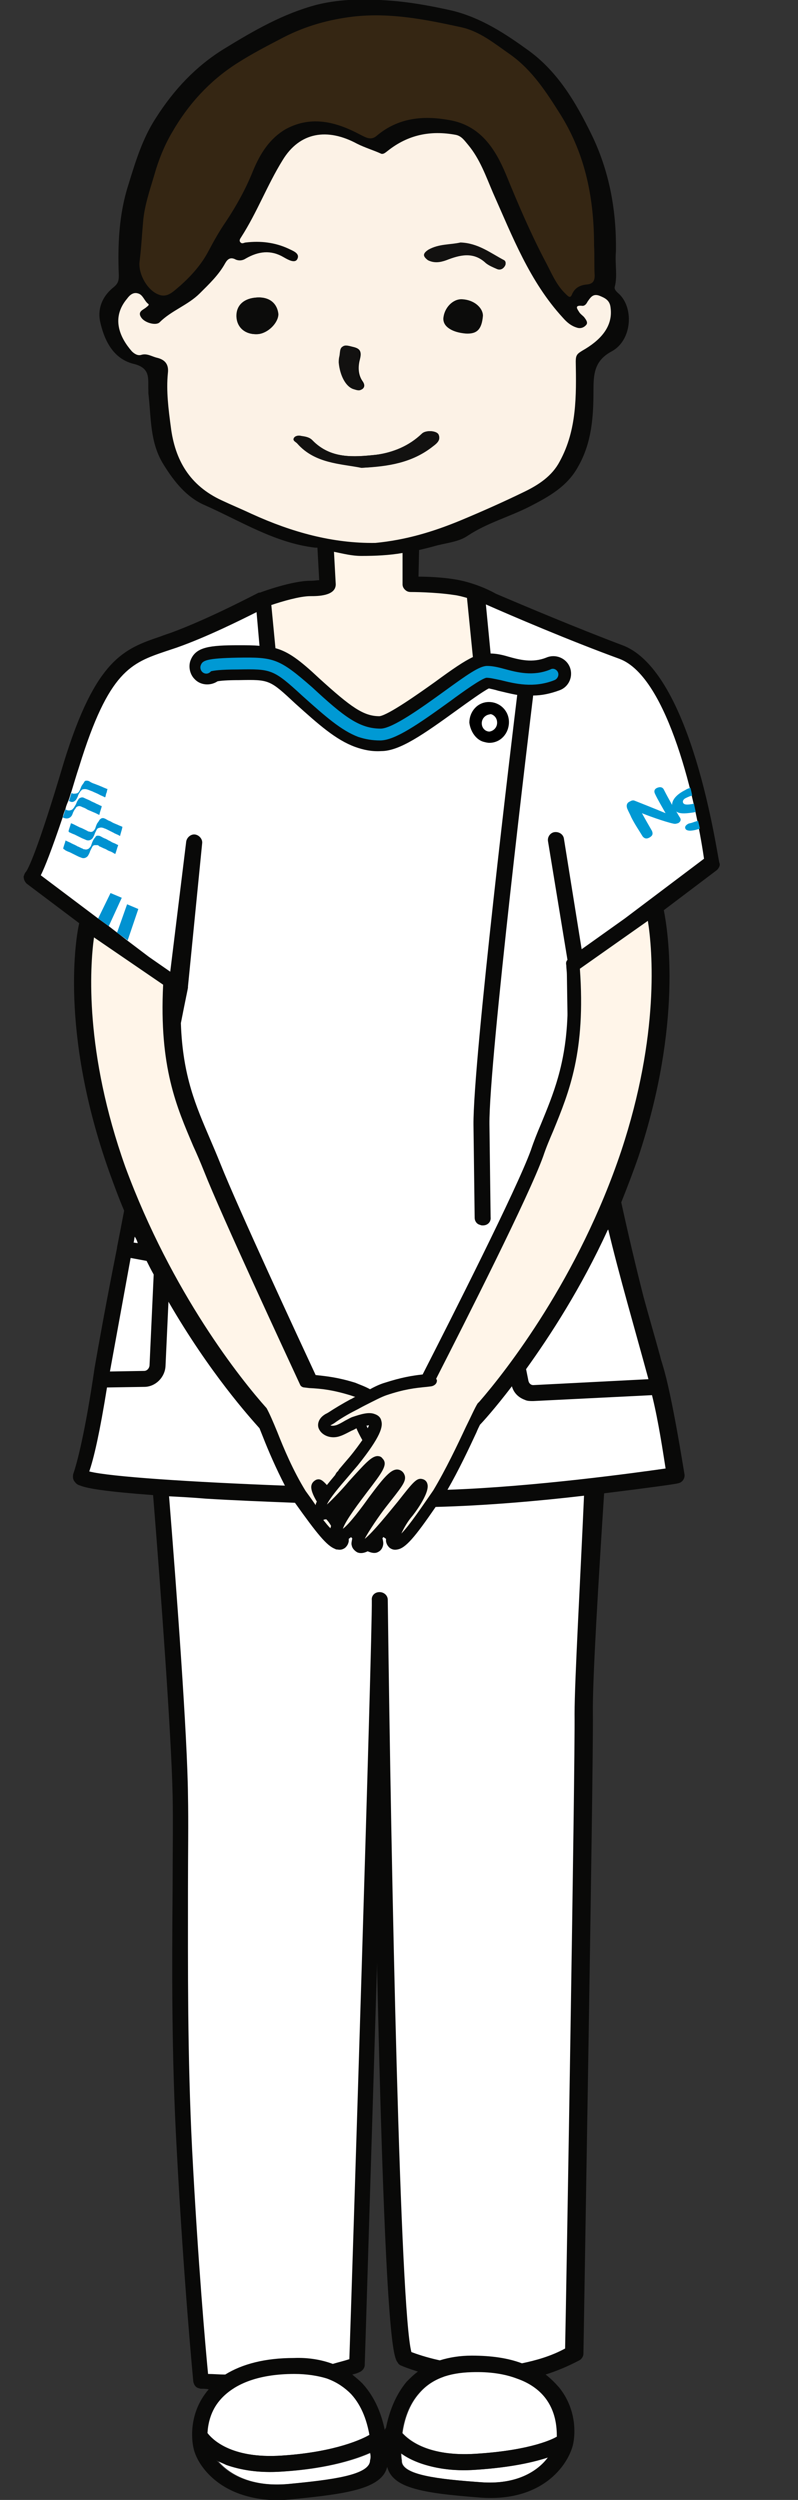 <?xml version="1.0" encoding="utf-8"?>
<!-- Generator: Adobe Illustrator 28.1.0, SVG Export Plug-In . SVG Version: 6.00 Build 0)  -->
<svg version="1.1" id="レイヤー_1" xmlns="http://www.w3.org/2000/svg" xmlns:xlink="http://www.w3.org/1999/xlink" x="0px"
	 y="0px" viewBox="0 0 135 422.7" style="enable-background:new 0 0 135 422.7;" xml:space="preserve">
<rect x="0" y="0" width="135" height="422.7" fill="#333333" stroke="none"/>
<style type="text/css">
	.st0{fill:#FFFFFF;}
	.st1{fill:none;}
	.st2{fill:#0192D1;}
	.st3{fill:#090908;}
	.st4{fill:#FCF2E6;}
	.st5{fill:#352613;}
	.st6{fill:#121110;}
	.st7{fill:#0C0C0B;}
	.st8{fill:#FFF5E9;}
	.st9{fill:#0099D4;}
</style>
<g>
	<path class="st0" d="M64.2,99.4c0,0,7.6-1.8,13.5,0s28.4,11.8,28.4,11.8s6.6,3.9,9.1,12.5s4.9,22.4,4.9,22.4l-22.7,16.1l7.1,45.7
		c0,0,7.2,30.1,8.2,33.1s1.6,8.6,1.6,8.6l-13.8,2.3l-1.6,64.4l-2,81.6l-16.6,6.4L68.7,399l-3.5-51.3l-1.1-40.6L61.8,349l-1.5,50.7
		l-12.4,6.1l-13.5-3.3l-4-58.4c0,0,0.4-49.6,0-54.7c-0.4-5-2.8-37.3-2.8-37.3l-14.9-1.7c0,0,5.1-21.9,6-26.5s4-19.9,4-19.9l6.5-38.8
		L5.7,147.9l6.7-19.4l5.9-15.3l9.3-4.7l15-5.6l12.9-3.6L64.2,99.4z"/>
	<path class="st1" d="M65.3,410.6c0.4-2.5,1.4-5.5,3.5-7.8c0.6-0.6,1.2-1.2,1.9-1.7c-1.6-0.5-2.6-0.9-2.8-1
		c-0.2-0.1-0.4-0.3-0.6-0.5c-0.6-0.9-2-3-3.5-66.4c0-0.4,0-0.9,0-1.3c-1,32.2-2,65.5-2.1,68.1c0,0.6-0.4,1-0.9,1.2
		c-0.4,0.1-0.8,0.2-1.2,0.4c0.6,0.4,1.2,0.9,1.7,1.5c2.3,2.4,3.3,5.5,3.7,8C65.2,410.9,65.3,410.8,65.3,410.6z"/>
	<path class="st0" d="M23.3,210.2c-0.2-0.4-0.4-0.8-0.5-1.2c-0.1,0.3-0.1,0.7-0.2,1L23.3,210.2z"/>
	<path class="st0" d="M62.3,241.1c-0.1,0-0.1,0-0.2,0s-0.1,0-0.2,0c0,0.1,0.1,0.3,0.2,0.5C62.3,241.4,62.3,241.2,62.3,241.1z"/>
	<path class="st0" d="M81.6,122.2c0,0.8,0.6,1.4,1.3,1.4c0.7,0,1.3-0.7,1.3-1.5c0-0.6-0.4-1.2-0.9-1.4c-0.1,0-0.3-0.1-0.4-0.1
		C82.2,120.7,81.6,121.4,81.6,122.2z"/>
	<path d="M81.7,125.4c0.4,0.1,0.7,0.2,1.1,0.2c1.9,0,3.3-1.6,3.3-3.5l0,0c0-1.9-1.5-3.4-3.4-3.4s-3.3,1.6-3.3,3.5
		C79.6,123.7,80.5,125,81.7,125.4z M83.2,120.8c0.5,0.2,0.9,0.7,0.9,1.4c0,0.8-0.6,1.4-1.3,1.5c-0.7,0-1.3-0.6-1.3-1.4
		s0.6-1.4,1.3-1.5C83,120.7,83.2,120.8,83.2,120.8z"/>
	<path class="st2" d="M11.1,143.8c0.2,0.1,0.4,0.2,0.7,0.3c0.2,0.1,0.4,0.2,0.6,0.3s0.4,0.2,0.6,0.3s0.4,0.2,0.7,0.3
		c0.4,0.2,0.8,0.1,1.1-0.2c0.1-0.1,0.2-0.3,0.3-0.5c0.1-0.2,0.1-0.3,0.2-0.5s0.2-0.4,0.3-0.6c0.1-0.2,0.3-0.3,0.4-0.3
		c0.2,0,0.4,0,0.5,0s0.2,0.1,0.3,0.2c0.3,0.1,0.6,0.3,0.9,0.4c0.3,0.1,0.5,0.3,0.8,0.4c0.3,0.1,0.5,0.2,0.8,0.4
		c0.1,0,0.1,0.1,0.2,0.1l0,0l0,0c0.2-0.5,0.3-1,0.5-1.5l0,0l0,0l0,0c-0.2-0.1-0.4-0.2-0.6-0.3c-0.3-0.1-0.5-0.2-0.8-0.4
		c-0.3-0.1-0.5-0.3-0.8-0.4c-0.3-0.1-0.6-0.3-0.8-0.4c-0.2-0.1-0.3-0.1-0.5-0.1s-0.3,0.1-0.4,0.3c-0.2,0.2-0.3,0.4-0.4,0.6
		c-0.1,0.2-0.2,0.5-0.3,0.8c-0.1,0.2-0.2,0.3-0.4,0.5c-0.2,0.1-0.4,0.2-0.7,0.1c-0.1,0-0.2,0-0.3-0.1c-0.3-0.1-0.6-0.3-0.9-0.4
		c-0.3-0.2-0.6-0.3-1-0.5c-0.3-0.2-0.7-0.3-1-0.5l0,0l0,0c-0.1,0.4-0.3,0.9-0.4,1.3c0,0,0,0,0,0.1l0,0
		C10.8,143.6,11,143.7,11.1,143.8z"/>
	<path class="st2" d="M12.2,137.8c0.1-0.2,0.1-0.3,0.2-0.5s0.2-0.4,0.3-0.5s0.1-0.2,0.2-0.3s0.3-0.2,0.5-0.2s0.4,0.1,0.6,0.2
		c0.3,0.1,0.5,0.2,0.8,0.4c0.2,0.1,0.5,0.2,0.7,0.3s0.5,0.2,0.7,0.3c0.2,0.1,0.4,0.2,0.6,0.3l0,0l0,0c0.1-0.5,0.3-1,0.4-1.4l0,0
		c0,0,0,0,0-0.1c-0.3-0.1-0.6-0.3-0.9-0.4c-0.3-0.2-0.7-0.3-1-0.5c-0.4-0.2-0.7-0.3-1.1-0.5c-0.2-0.1-0.4-0.1-0.6,0
		c-0.1,0-0.2,0.1-0.3,0.2c-0.1,0.2-0.2,0.3-0.3,0.5c-0.1,0.3-0.2,0.5-0.4,0.8c-0.1,0.2-0.2,0.3-0.4,0.5c-0.2,0.1-0.5,0.2-0.8,0.1
		c-0.1,0-0.1,0-0.2-0.1c0,0-0.1,0-0.1-0.1l0,0c-0.2,0.5-0.3,1-0.5,1.4l0,0c0.1,0,0.1,0.1,0.2,0.1C11.3,138.5,11.9,138.4,12.2,137.8z
		"/>
	<path class="st2" d="M11.8,135.5c0.4,0.2,0.7,0.1,1-0.2c0.1-0.1,0.2-0.3,0.3-0.5s0.1-0.3,0.2-0.5s0.2-0.3,0.3-0.5
		c0.1-0.1,0.2-0.2,0.3-0.3c0.3-0.1,0.6-0.1,0.9,0s0.5,0.2,0.8,0.3c0.4,0.2,0.7,0.3,1.1,0.5c0.3,0.2,0.7,0.3,1,0.5c0,0,0,0,0.1,0
		c0.1-0.2,0.1-0.5,0.2-0.7s0.1-0.5,0.2-0.7l0,0l0,0h-0.1c-0.2-0.1-0.5-0.2-0.7-0.3s-0.5-0.2-0.7-0.3c-0.3-0.1-0.5-0.2-0.8-0.3
		c-0.3-0.1-0.5-0.2-0.8-0.4c-0.2-0.1-0.3-0.1-0.5-0.1s-0.3,0.1-0.4,0.3s-0.3,0.4-0.4,0.6c-0.1,0.2-0.2,0.5-0.3,0.7
		c-0.1,0.2-0.2,0.4-0.4,0.5s-0.5,0.1-0.7,0.1c-0.1,0-0.1,0-0.2-0.1c0,0,0,0-0.1,0l0,0c-0.2,0.5-0.3,1-0.5,1.5l0,0
		C11.7,135.4,11.7,135.4,11.8,135.5z"/>
	<path class="st2" d="M11.9,140.8c0.2,0.1,0.4,0.2,0.7,0.3c0.2,0.1,0.4,0.2,0.6,0.3s0.4,0.2,0.6,0.3s0.5,0.2,0.7,0.3
		c0.4,0.2,0.8,0.1,1.1-0.2c0.1-0.1,0.2-0.3,0.3-0.5s0.1-0.3,0.2-0.5c0.1-0.2,0.2-0.4,0.3-0.6c0.1-0.1,0.2-0.2,0.3-0.2
		c0.3-0.1,0.5-0.1,0.8,0c0.2,0.1,0.3,0.1,0.5,0.2c0.4,0.2,0.8,0.4,1.2,0.6c0.3,0.2,0.7,0.3,1,0.5c0,0,0.1,0,0.1,0.1l0,0l0,0
		c0.1-0.5,0.3-1,0.4-1.5c0-0.1,0-0.1,0-0.1c-0.2-0.1-0.5-0.2-0.7-0.3s-0.5-0.2-0.7-0.3c-0.3-0.1-0.5-0.3-0.8-0.4
		c-0.3-0.1-0.5-0.3-0.8-0.4c-0.2-0.1-0.4-0.1-0.6,0c-0.1,0.1-0.2,0.1-0.3,0.3c-0.1,0.2-0.3,0.4-0.4,0.6c-0.1,0.2-0.2,0.5-0.3,0.8
		c-0.1,0.2-0.2,0.3-0.3,0.4c-0.2,0.2-0.5,0.2-0.7,0.1c-0.1,0-0.2,0-0.3-0.1c-0.2-0.1-0.4-0.2-0.6-0.3s-0.4-0.2-0.7-0.3
		c-0.2-0.1-0.4-0.2-0.6-0.3s-0.4-0.2-0.6-0.3c-0.1,0-0.2-0.1-0.3-0.1l0,0l0,0c-0.1,0.4-0.3,0.9-0.4,1.3c0,0,0,0,0,0.1l0,0
		C11.7,140.7,11.8,140.8,11.9,140.8z"/>
	<path class="st0" d="M80.6,417.6c-4.1,0.3-7.1-0.3-9.4-1.1c-1.4-0.5-2.5-1.1-3.3-1.7c0,0.7,0.1,1.2,0.1,1.2v0.1
		c0,2.4,6.3,3.1,13.3,3.6c6.2,0.5,9.8-1.9,11.5-4.2C90.4,416.3,86.6,417.2,80.6,417.6z"/>
	<path class="st0" d="M71,404.6c-1.8,2-2.6,4.6-2.9,6.8c1.1,1.2,4.4,4,12.4,3.5c9.7-0.6,13.4-2.7,13.8-2.9c0.1-1.6-0.1-4.3-2-6.6
		c-1.2-1.4-2.7-2.5-4.7-3.2c-2.1-0.8-4.6-1.1-7.6-1.1C76,401.1,73,402.3,71,404.6z"/>
	<path class="st0" d="M35.1,411.4c0.7,0.9,3.8,4.4,12.6,3.8c9.2-0.6,13.8-2.9,14.8-3.5c-0.4-2.2-1.2-4.9-3.1-6.9
		c-1.1-1.2-2.4-2-4-2.6s-3.5-0.9-5.6-0.8c-6.1,0.1-10.6,1.7-12.9,4.8C35.6,407.9,35.2,409.9,35.1,411.4z"/>
	<path class="st0" d="M38.5,416.8c-0.6-0.2-1.2-0.5-1.7-0.8c1.9,2.3,5.7,4.6,12.2,4c7.3-0.7,13.8-1.5,13.8-3.9c0-0.1,0-0.1,0-0.1
		s0-0.5,0-1.3c-2.2,1-7,2.7-14.9,3.2C43.8,418.2,40.6,417.6,38.5,416.8z"/>
	<path class="st3" d="M121.7,145.9c-0.4-1.4-4.6-32.4-16.4-36.8c-7.7-2.9-16.7-6.7-21.4-8.7c-0.5-0.3-3.3-1.8-6.7-2.4
		c-2.3-0.4-4.9-0.5-6.4-0.5l0.1-4.5c0.8-0.2,1.7-0.4,2.4-0.6c2-0.6,4.2-0.7,5.8-1.8c3.3-2.2,7.1-3.2,10.6-5c3.3-1.7,6.3-3.4,8.1-6.7
		c2.3-4,2.6-8.4,2.6-12.8c0-2.8,0.1-5.1,3.1-6.7c3.5-1.9,3.8-7.6,1-9.9c-0.3-0.3-0.6-0.6-0.5-1c0.5-1.9,0-3.9,0.2-6
		c0.1-6.9-1.1-13.6-4.2-19.9c-2.6-5.3-5.6-10.4-10.5-14c-4-2.9-8.1-5.6-13-6.8c-3.1-0.7-6.3-1.3-9.4-1.6C62.6-0.2,58-0.3,53.6,0.8
		C47.9,2.3,42.9,5.2,38,8.2s-8.6,7-11.6,11.7c-2.3,3.5-3.5,7.5-4.7,11.4c-1.6,5-1.8,10.2-1.6,15.3c0,0.8-0.1,1.3-0.8,1.9
		c-1.8,1.4-2.8,3.4-2.4,5.7c0.7,3.3,2.2,6.4,5.6,7.3c3.1,0.7,2.5,2.6,2.6,4.5c0,0.2,0,0.3,0,0.5c0.5,4.1,0.2,8.3,2.6,12.1
		c1.8,2.9,3.9,5.5,6.9,6.8c6.1,2.7,11.9,6.4,18.7,7.2c0.1,0,0.2,0,0.3,0h0.1l0.3,5.5c-0.3,0-0.8,0.1-1.5,0.1c-3.1,0-8.3,1.9-8.5,2
		c0,0,0,0-0.1,0h-0.1c-0.1,0-8.1,4.3-14.9,6.8c-0.6,0.2-1.2,0.4-1.7,0.6c-6.2,2.1-11,3.8-16.4,21.3c-4.6,15.5-6.1,18.1-6.4,18.5
		c-0.2,0.2-0.3,0.5-0.4,0.8c0,0.5,0.2,0.9,0.5,1.2l8.9,6.7c-0.5,2.1-3.4,18.2,5.1,42.1c0.8,2.2,1.6,4.4,2.5,6.5
		c-0.4,2.1-0.8,4.2-1.2,6.2v0.1c-1.8,9-3.2,16.8-3.8,20.3c-1.6,11-3,16.2-3.6,17.9c-0.1,0.4-0.1,0.9,0.2,1.3c0.2,0.2,0.3,0.5,1,0.7
		c1.3,0.5,4.3,1,12.3,1.6c1.3,16.1,3.1,40.8,3.3,50.7c0.1,4.7,0,10.1,0,15.7c-0.1,13.3-0.2,28.3,0.7,44.3
		c1.2,22.7,2.8,39.1,2.8,39.2c0.1,0.5,0.4,1,0.9,1.1c0.1,0,0.2,0.1,0.4,0.1c0.4,0,0.9,0,1.3,0.1c-0.1,0.2-0.3,0.3-0.4,0.5
		c-2.8,3.6-2.6,7.8-2.1,9.7c0.6,2.3,3,5.8,7.8,7.5c2.3,0.8,5.2,1.3,8.7,0.9c9.1-0.9,15.3-1.7,16.2-5.5c0.4,1.6,1.7,2.7,3.7,3.4
		c2.8,1,6.9,1.4,12,1.8c10.5,0.8,14.8-5.4,15.7-8.8c0.5-2,0.6-6.2-2.3-9.8c-0.7-0.8-1.5-1.6-2.3-2.2c1.9-0.6,3.8-1.4,5.7-2.4
		c0.4-0.2,0.7-0.7,0.7-1.1c0-1,1.7-98.5,1.6-108.2c-0.1-5.6,1-23.3,1.9-37.3c7.3-0.9,12.4-1.6,12.5-1.7c0.7-0.1,1.2-0.8,1.1-1.5
		c-0.1-0.5-2.1-13.4-3.7-18.5c-0.1-0.4-0.3-0.9-0.4-1.4c-0.9-3.3-1.9-6.7-2.8-10c-1.3-5.1-2.6-10.6-3.8-16.1c1-2.5,2-5.1,2.9-7.7
		c7.5-22.6,5-38.2,4.3-41.7l9-6.8C121.6,146.8,121.9,146.3,121.7,145.9z M55.2,256.9c0.3,0.3,0.6,0.7,0.8,1.1c0,0.1-0.1,0.3-0.1,0.4
		c-0.4-0.4-0.8-0.9-1.2-1.4C54.9,256.9,55,256.9,55.2,256.9z M23.3,210.2l-0.7-0.1c0.1-0.3,0.1-0.7,0.2-1
		C23,209.4,23.2,209.8,23.3,210.2z M22.1,212.7l2.7,0.5c0.4,0.8,0.8,1.6,1.2,2.3l-0.7,15.3c0,0.5-0.4,1-0.9,1l-5.8,0.1L22.1,212.7z
		 M15.1,248.8c0.8-2.3,1.8-6.7,3-14.2l6.3-0.1c1.9,0,3.5-1.6,3.6-3.5l0.5-10.9c7,12.1,13.8,19.6,15.4,21.4c0.2,0.5,0.4,1,0.6,1.5
		c0.9,2.3,2.2,5.3,3.7,8.2C32.4,250.6,18.6,249.7,15.1,248.8z M35.1,411.4c0-1.5,0.5-3.5,1.8-5.2c2.4-3.1,6.8-4.8,12.9-4.8
		c2.1,0,4,0.3,5.6,0.8c1.6,0.6,2.9,1.5,4,2.6c1.9,2.1,2.7,4.7,3.1,6.9c-1,0.6-5.6,2.9-14.8,3.5C38.9,415.8,35.8,412.3,35.1,411.4z
		 M62.6,416L62.6,416c0,2.5-6.5,3.3-13.8,4c-6.5,0.6-10.3-1.7-12.2-4c0.5,0.3,1.1,0.5,1.7,0.8c2.3,0.8,5.4,1.4,9.4,1.1
		c7.9-0.5,12.6-2.2,14.9-3.2C62.8,415.5,62.6,416,62.6,416z M65.3,410.5c-0.1,0.1-0.2,0.3-0.2,0.4c-0.5-2.4-1.5-5.4-3.8-7.9
		c-0.5-0.5-1.1-1-1.7-1.5c0.4-0.1,0.8-0.2,1.2-0.4c0.5-0.2,0.9-0.7,0.9-1.2c0.1-2.6,1.1-35.9,2.1-68.1c0,0.4,0,0.9,0,1.3
		c1.4,63.5,2.8,65.5,3.5,66.4c0.1,0.2,0.3,0.4,0.6,0.5c0.2,0.1,1.2,0.5,2.8,1c-0.7,0.5-1.3,1.1-1.9,1.7
		C66.8,405.1,65.8,408,65.3,410.5z M81.2,419.7c-7-0.5-13.3-1.2-13.3-3.6V416c0,0-0.1-0.5-0.1-1.2c0.8,0.6,1.9,1.2,3.3,1.7
		c2.3,0.8,5.4,1.4,9.4,1.1c6-0.4,9.8-1.3,12.2-2.1C91,417.8,87.4,420.2,81.2,419.7z M94.2,412c-0.5,0.3-4.1,2.3-13.8,2.9
		c-8,0.5-11.3-2.3-12.4-3.5c0.3-2.2,1.1-4.8,2.9-6.8c2-2.3,5-3.4,8.9-3.5c3.1-0.1,5.6,0.3,7.7,1.1c2,0.7,3.6,1.8,4.7,3.2
		C94,407.7,94.2,410.3,94.2,412z M97.2,289.8c0.1,9.2-1.4,98.1-1.6,107.3c-2.4,1.3-4.9,2-7.3,2.5c-2.4-0.9-5.2-1.3-8.5-1.3
		c-2,0-3.8,0.3-5.4,0.8c-2.3-0.5-4-1.1-4.8-1.4c-1.9-6.9-3.4-79.3-4-127.2c0-0.7-0.6-1.3-1.4-1.3s-1.4,0.6-1.3,1.4
		c0.1,6.2-3.4,116.9-3.8,128.3c-0.9,0.3-1.8,0.5-2.8,0.8c-1.9-0.7-4.1-1.1-6.6-1c-4.8,0-8.7,1-11.6,2.8c-1,0-2-0.1-2.9-0.1
		c-0.4-4.1-1.7-18.7-2.7-38c-0.8-15.9-0.7-30.9-0.7-44.1c0-5.7,0.1-11,0-15.8c-0.1-9.9-1.9-34.3-3.2-50.5c1.8,0.1,3.9,0.2,6.2,0.4
		c4.9,0.3,10.1,0.5,15.1,0.7c3.7,5.2,5.4,7.3,6.8,7.8c0.1,0.1,0.3,0.1,0.4,0.1c0.5,0.1,0.9,0,1.3-0.3c0.2-0.2,0.5-0.5,0.6-1.1
		c0-0.1,0-0.3,0-0.4c0.1-0.1,0.3-0.2,0.4-0.3c0.1,0.1,0.1,0.2,0.2,0.2c-0.1,0.5-0.2,0.9-0.1,1.2c0.1,0.5,0.4,0.8,0.8,1.1
		c0.1,0,0.1,0.1,0.2,0.1c0.5,0.2,1.1,0.1,1.7-0.2c0.7,0.3,1.3,0.4,1.8,0.1c0.4-0.2,0.7-0.6,0.8-1.1c0.1-0.4,0-0.8-0.1-1.2
		c0.1-0.1,0.1-0.2,0.2-0.2c0.1,0.1,0.3,0.2,0.4,0.3c0,0.2,0,0.3,0,0.4c0.1,0.6,0.4,0.9,0.6,1.1c0.4,0.3,0.8,0.4,1.3,0.3
		c1.4-0.2,3-2.1,6.5-7.2c8.2-0.2,17.5-1,25.1-1.9C98.2,266.7,97.2,284.2,97.2,289.8z M112.6,248.3c-4.9,0.7-22.2,3.1-36.9,3.6
		c1.9-3.3,3.6-6.9,4.9-9.7c0.2-0.5,0.4-0.9,0.6-1.3c0.4-0.4,2.5-2.7,5.4-6.5c0.3,1.1,1.1,1.9,2.2,2.3c0.4,0.2,0.9,0.2,1.4,0.2
		l20.1-1C111.4,240.3,112.2,245.8,112.6,248.3z M109.7,233.2l-19.5,1c-0.4,0-0.7-0.3-0.8-0.7l-0.4-2c4.1-5.7,9.3-13.7,13.8-23.5
		l0.1-0.1C104.7,215.5,107.5,225.1,109.7,233.2z M62,241c0.1,0.1,0.2,0.1,0.2,0c0.1,0,0.1,0,0.2,0c0,0.1-0.1,0.3-0.2,0.5
		C62.1,241.3,62,241.1,62,241z M105.7,155.3l-7.3,5.2l-3-18.7c-0.1-0.7-0.8-1.2-1.6-1.1c-0.7,0.1-1.2,0.8-1.1,1.5l3.3,20.1
		c-0.2,0.2-0.3,0.5-0.2,0.9c0,0.5,0.1,1.1,0.1,1.6l0.1,6.5c0,0.1,0,0.3,0,0.4c-0.3,8.3-2.4,13.3-4.5,18.4c-0.6,1.4-1.2,2.9-1.7,4.4
		c-2.4,6.6-13.5,28.5-18.3,37.9c-1.8,0.2-3.6,0.5-6.4,1.4c-0.7,0.2-1.6,0.6-2.5,1.1c-0.9-0.5-1.8-0.8-2.5-1.1
		c-2.9-0.9-4.8-1.1-6.7-1.3c-2.7-5.8-13.2-28.4-16.1-35.7c-0.6-1.5-1.2-2.9-1.8-4.3c-2.3-5.4-4.6-10.5-4.9-19.5
		c0.7-3.6,1.2-5.9,1.2-6c0,0,0,0,0-0.1v-0.1l2.4-24.2c0.1-0.7-0.5-1.4-1.2-1.5s-1.4,0.5-1.5,1.2l-2.7,22l-3.6-2.5l-3.7-2.8l-1.8-1.4
		l-1.3-1l-1.8-1.3L6.9,148c0.7-1.4,1.8-4.2,3.7-9.8c0.1-0.5,0.3-1,0.5-1.5c0.1-0.5,0.3-0.9,0.5-1.4s0.3-1,0.5-1.5
		c0.4-1.3,0.8-2.7,1.3-4.2c5-16.2,8.8-17.5,14.7-19.5c0.6-0.2,1.2-0.4,1.8-0.6c5.1-1.8,10.7-4.6,13.5-6l0.5,5.7
		c-1-0.1-2.2-0.1-3.6-0.1c-4.8,0-7.1,0.3-8,2.4c-0.5,1.1-0.2,2.5,0.6,3.3c1,1.1,2.7,1.2,3.9,0.4c0.5-0.1,1.6-0.2,3.6-0.2
		c5.2-0.1,5.2-0.1,9.6,4c3.9,3.5,6.8,6.1,10.1,7.3c1.4,0.5,2.8,0.8,4.4,0.7c3.1,0,7.1-2.8,12.9-7c1.8-1.3,4.3-3.1,5.3-3.6
		c0.4,0.1,1,0.2,1.6,0.4c0.9,0.2,2,0.5,3.2,0.7c-0.7,5.7-7.5,62-7.4,72.7l0.2,15.7c0,0.6,0.4,1.1,0.9,1.2c0.2,0.1,0.3,0.1,0.5,0.1
		c0.8,0,1.4-0.6,1.3-1.4l-0.2-15.7c-0.1-10.5,6.9-68.4,7.4-72.5c1.4,0,2.9-0.3,4.5-0.9s2.3-2.4,1.7-3.9c-0.6-1.5-2.4-2.3-4-1.6
		c-2.3,0.9-4.4,0.4-6.5-0.2c-1-0.3-2-0.5-2.9-0.5l-0.8-8.3c4.3,1.9,14.1,6.1,22.6,9.2c8.3,3.1,13,24.7,14.3,33.8L105.7,155.3z"/>
	<path class="st4" d="M63.5,91.8c5.2-0.5,9.8-1.9,14.4-3.8c3.6-1.5,7.2-3.1,10.7-4.8c2.5-1.2,4.8-2.7,6.1-5.2
		c2.9-5.3,2.8-11.1,2.7-16.9c0-1.1,0.3-1.3,1.1-1.8c3-1.7,5.2-4,4.8-7.2c-0.1-1.3-0.9-1.7-1.9-2.1c-1.1-0.4-1.5,0.3-2,1
		c-0.2,0.4-0.5,0.8-1,0.7c-1.3-0.1-0.7,0.6-0.4,1.1c0.2,0.3,0.5,0.5,0.8,0.8c0.3,0.4,0.7,0.9,0.4,1.3c-0.4,0.5-1,0.7-1.6,0.5
		c-1-0.3-1.7-0.9-2.4-1.7c-5.6-6.1-8.5-13.7-11.8-21.1c-1.2-2.8-2.2-5.7-4.2-8.1c-0.6-0.7-1.1-1.5-2.1-1.7c-4.3-0.8-8.1,0-11.5,2.7
		c-0.4,0.3-0.7,0.6-1.1,0.5c-1.3-0.6-2.7-1-4.1-1.7c-5-2.7-9.7-2-12.6,2.8c-2.6,4.2-4.3,8.8-7,13c-0.2,0.3-0.4,0.6-0.1,0.9
		c0.3,0.3,0.6,0,0.9,0c2.5-0.3,4.9,0,7.1,1c0.8,0.4,2.1,0.8,1.6,1.8c-0.4,0.8-1.6,0.1-2.3-0.3c-2.2-1.3-4.3-1-6.4,0.2
		c-0.6,0.4-1.2,0.4-1.7,0.2c-0.9-0.5-1.4-0.1-1.8,0.6c-1.1,2-2.7,3.5-4.3,5.1c-2,2-4.8,2.9-6.8,4.9c-0.6,0.6-2.5,0.1-3.1-0.8
		c-0.7-1,0.3-1.3,0.8-1.7c0.2-0.2,0.6-0.4,0.4-0.6c-0.7-0.5-0.9-1.6-1.8-1.8c-0.7-0.2-1.3,0.2-1.8,0.9c-2.7,3.2-1.3,6.5,0.8,8.9
		c0.4,0.4,1,0.8,1.6,0.6c1-0.3,1.8,0.3,2.7,0.5c1.2,0.3,2,1,1.8,2.6c-0.3,3,0.1,6.1,0.5,9.1c0.7,5.6,3.2,9.9,8.6,12.4
		c1.7,0.8,3.4,1.5,5.1,2.3C49.4,90,56.3,91.9,63.5,91.8z M43.5,56.5c-2,0.1-3.4-1.1-3.5-2.9c-0.1-2,1.3-3.2,3.5-3.3
		c2-0.1,3.3,1,3.4,2.8C47,54.6,45.2,56.4,43.5,56.5z M78.6,56.3c-2.3-0.2-3.6-1.1-3.6-2.4c0.1-1.8,1.6-3.4,3.2-3.3
		c1.9,0.1,3.4,1.3,3.3,2.6C81.4,55.6,80.6,56.4,78.6,56.3z M72.5,42.3c1.8-1,3.8-0.8,5.4-1.2c3,0.1,5.1,1.8,7.4,3
		c0.3,0.2,0.3,0.6,0.1,0.9c-0.3,0.5-0.8,0.7-1.3,0.5c-0.7-0.3-1.4-0.6-1.9-1c-2.1-2-4.4-1.4-6.7-0.5c-1.1,0.4-2.1,0.5-3.1,0
		C71.6,43.4,71.4,42.9,72.5,42.3z M57.6,60.2c0.2-0.8-0.2-2.1,1.5-1.7c1.1,0.3,2.3,0.3,1.8,2.2c-0.3,1.1-0.4,2.5,0.4,3.7
		c0.3,0.4,0.5,0.9,0.1,1.3s-1,0.2-1.4,0c-1.4-0.4-2.4-2.3-2.4-4.5C57.6,61,57.5,60.6,57.6,60.2z M50.3,75c-0.2-0.3-0.8-0.4-0.6-0.9
		c0.2-0.4,0.7-0.5,1.2-0.4c0.7,0.1,1.5,0.2,2,0.8c3,3.1,6.9,2.8,10.7,2.4c3-0.3,5.6-1.5,7.8-3.6c0.7-0.6,2.5-0.5,2.8,0.2
		c0.4,0.9-0.3,1.5-1,2c-3.4,2.7-7.4,3.4-12.1,3.6C57.6,78.4,53.3,78.4,50.3,75z"/>
	<path class="st5" d="M27.1,49.9c1.4,0.4,2.4-0.8,3.4-1.6c1.9-1.7,3.6-3.6,4.8-5.9c0.9-1.7,1.8-3.3,2.9-4.9c1.8-2.7,3.4-5.6,4.6-8.6
		c1.2-2.9,2.8-5.5,5.6-7.1c4.3-2.3,8.5-1.2,12.6,1c1,0.5,1.8,1,2.8,0.1c3.6-3,7.8-3.4,12.2-2.6c5.3,0.9,7.8,4.9,9.6,9.2
		c2,4.9,4.1,9.8,6.5,14.4c1.1,2,1.9,4.2,3.6,5.8c0.5,0.5,0.8,0.8,1.1,0c0.5-1.1,1.4-1.5,2.5-1.6c1-0.1,1.3-0.6,1.3-1.5
		c-0.1-1.7,0-3.4-0.1-5.1c0-7.8-1.4-15.2-5.6-22c-2.4-3.8-4.8-7.6-8.6-10.3c-2.6-1.8-5.1-3.9-8.3-4.6c-6-1.3-11.9-2.5-18.2-1.8
		C55.6,3.3,51.7,4.4,48,6.3c-2.7,1.4-5.4,2.8-7.9,4.4c-4.7,3-8.3,7-11,11.7c-1.3,2.2-2.3,4.7-3,7.2c-0.8,2.7-1.7,5.3-1.9,8
		c-0.2,2.2-0.3,4.4-0.6,6.7C23.4,46.4,25,49.3,27.1,49.9z"/>
	<path class="st6" d="M73.2,75.5c0.6-0.5,1.4-1,1-2c-0.3-0.7-2.2-0.8-2.8-0.2c-2.2,2.1-4.9,3.2-7.8,3.6c-3.8,0.4-7.6,0.7-10.7-2.4
		c-0.5-0.5-1.3-0.6-2-0.8c-0.4-0.1-1,0-1.2,0.4s0.3,0.6,0.6,0.9c3,3.4,7.3,3.3,10.9,4.1C65.8,78.8,69.9,78.1,73.2,75.5z"/>
	<path class="st7" d="M43.6,50.3c-2.3,0.1-3.6,1.3-3.5,3.3c0,1.8,1.5,3,3.5,2.9c1.7-0.1,3.5-1.9,3.5-3.4
		C46.9,51.3,45.6,50.2,43.6,50.3z"/>
	<path class="st7" d="M78.4,50.7c-1.6-0.1-3.1,1.4-3.2,3.3c-0.1,1.3,1.3,2.2,3.6,2.4c1.9,0.1,2.7-0.7,2.9-3
		C81.7,52,80.2,50.8,78.4,50.7z"/>
	<path class="st6" d="M72.4,43.9c1,0.6,2.1,0.4,3.1,0c2.3-0.9,4.6-1.5,6.7,0.5c0.5,0.5,1.2,0.8,1.9,1c0.5,0.2,1,0,1.3-0.5
		c0.2-0.3,0.2-0.7-0.1-0.9c-2.3-1.2-4.4-2.9-7.4-3c-1.7,0.4-3.6,0.2-5.4,1.2C71.4,42.9,71.6,43.4,72.4,43.9z"/>
	<path class="st6" d="M59.8,65.8c0.4,0.1,1,0.4,1.4,0s0.2-0.9-0.1-1.3c-0.8-1.2-0.7-2.6-0.4-3.7c0.5-1.9-0.7-1.9-1.8-2.2
		c-1.6-0.4-1.3,0.9-1.5,1.7c-0.1,0.4-0.1,0.8-0.1,1C57.5,63.5,58.5,65.4,59.8,65.8z"/>
	<path class="st8" d="M45.1,238.1L45.1,238.1L45.1,238.1c0.5,0.9,1.1,2.3,1.8,4c1.1,2.8,2.7,6.6,4.8,10c0.5,0.7,1.1,1.5,1.7,2.4
		c0-0.2,0.1-0.4,0.2-0.6c-0.6-1-1.1-2.1-0.9-2.8c0.1-0.4,0.4-0.7,0.8-0.9c0.6-0.2,1,0,1.8,0.9c0.4-0.5,0.9-1.1,1.4-1.7
		c0.1-0.2,0.2-0.4,0.4-0.6c0,0,0.1,0,0.1-0.1c0.1-0.1,0.1-0.2,0.2-0.3c0.5-0.6,1.1-1.3,1.7-2c1-1.2,1.7-2.2,2.2-2.9
		c-0.5-0.9-0.8-1.5-1-2c-0.2,0.1-0.5,0.3-0.8,0.4c-0.6,0.3-1.3,0.7-1.9,0.9c-1.6,0.6-3.1-0.1-3.6-1.1c-0.4-0.7-0.2-1.8,0.9-2.5
		c0.1-0.1,0.4-0.2,0.7-0.4c0.9-0.6,2.4-1.5,3.7-2.2c0.3-0.1,0.5-0.3,0.8-0.4c-0.3-0.1-0.6-0.2-0.9-0.3c-3-0.9-4.8-1.1-6.9-1.2
		l-0.8-0.1c-0.3,0-0.6-0.2-0.7-0.4l0,0c-2.4-5.2-13.3-28.6-16.3-36.2c-0.6-1.5-1.2-2.9-1.8-4.2c-2.8-6.6-5.8-13.3-5.1-27.3l-11.7-8
		c-0.7,5.1-1.6,19.4,5.3,38.8C29.1,218.7,40.8,233.3,45.1,238.1z"/>
	<path class="st8" d="M98.1,163.8c1,14-1.8,20.8-4.5,27.4c-0.6,1.4-1.2,2.8-1.7,4.3c-2.4,6.7-13.1,27.8-18.1,37.6
		c0,0.1,0,0.1,0.1,0.2c0.1,0.6-0.4,1-0.9,1.1l-0.8,0.1c-2.1,0.2-3.8,0.4-6.8,1.4c-0.9,0.3-2.2,1-3.6,1.7c-0.6,0.3-1.1,0.6-1.7,0.9
		c-1.2,0.6-2.7,1.5-3.5,2.1c-0.3,0.2-0.5,0.3-0.7,0.4c0.2,0.1,0.5,0.1,0.9,0s1.1-0.5,1.6-0.8c0.6-0.3,0.9-0.5,1.2-0.6
		c1.5-0.5,2.8-0.9,3.8-0.5c0.6,0.2,1,0.6,1.1,1.1c0.3,1,0,2.6-4,7.6c-0.6,0.7-1.2,1.4-1.7,2c-1.3,1.5-3,3.5-3.5,4.6
		c1-0.9,2.7-2.7,3.7-3.9c2.8-3.1,3.8-4.2,4.8-4.3c0.4,0,0.7,0.1,0.9,0.4c1,1,0,2.3-2.6,5.7c-1.2,1.6-3.6,4.7-4.1,6.2
		c1.1-0.8,3.2-3.6,4.4-5.3c2.7-3.6,4.1-5.4,5.5-4.5c0.3,0.2,0.5,0.5,0.6,0.9c0.2,1-0.7,2-3.2,5.2c-1.1,1.4-3,4.2-3.6,5.4
		c1.4-1.1,4.2-4.6,5.6-6.3c2.6-3.3,3.2-4.1,4.2-3.8c0.4,0.1,0.7,0.4,0.8,0.8c0.5,1.6-2.5,5.4-2.6,5.5c-0.7,0.8-1.4,2-1.8,2.9
		c1.4-1.4,3.8-5,5.4-7.3c2.1-3.5,4.1-7.7,5.5-10.7c0.9-1.8,1.5-3.2,2-4c0.1-0.1,0.2-0.2,0.3-0.3c4.6-5.3,16.8-20.9,24-42.4
		c6.5-19.6,5.3-33.9,4.5-38.9L98.1,163.8z"/>
	<path class="st8" d="M56,258c-0.3-0.4-0.5-0.8-0.8-1.1c-0.2,0.1-0.3,0.1-0.5,0.1c0.4,0.5,0.8,1,1.2,1.4
		C55.9,258.2,55.9,258.1,56,258z"/>
	<path class="st9" d="M113.7,136.1c-0.5-0.9-1-1.8-1.4-2.6c-0.2-0.4-0.6-0.5-1.1-0.3s-0.6,0.6-0.4,1c0.4,0.9,1.3,2.4,1.8,3.3
		c-1.9-0.8-4.7-1.9-5.2-2.1c-0.2-0.1-0.5-0.1-0.8,0.1c-0.5,0.2-0.7,0.6-0.5,1.2c0.2,0.5,0.5,1,0.7,1.5c0.6,1.2,1.3,2.2,1.9,3.2
		c0.3,0.4,0.7,0.5,1.2,0.2s0.6-0.6,0.4-1.1c-0.4-0.7-1.1-1.9-1.7-3c1.7,0.7,5,1.8,5.6,1.8c0.2,0,0.4-0.1,0.5-0.1
		c0.4-0.2,0.6-0.6,0.3-1c-0.2-0.3-0.4-0.7-0.6-1c0.5,0.4,1.4,0.4,2.7,0.2c0.2,0,0.4-0.1,0.6-0.1c-0.1-0.5-0.2-0.9-0.3-1.4
		c-1.1,0.2-1.6,0.2-1.8-0.1c-0.2-0.3,0-0.7,0.5-0.9c0.4-0.2,0.7-0.3,1-0.4c-0.1-0.5-0.2-0.9-0.3-1.3c-0.3,0.1-0.6,0.2-0.9,0.4
		C114.5,134.3,113.7,135.2,113.7,136.1z"/>
	<path class="st9" d="M117.1,139.1c-0.3,0.1-0.5,0.1-0.7,0.2c-0.5,0.3-0.6,0.6-0.4,0.9c0.3,0.4,1.3,0.3,2.4-0.1
		c-0.1-0.5-0.2-0.9-0.3-1.3C117.6,138.9,117.4,139,117.1,139.1z"/>
	<polygon class="st2" points="18.7,151 16.6,155.3 16.6,155.3 18.4,156.6 18.4,156.6 20.6,151.8 	"/>
	<polygon class="st2" points="21.5,152.9 19.8,157.7 19.8,157.7 21.6,159 21.6,159 23.4,153.7 	"/>
	<path class="st8" d="M61.1,94c-1.6,0-3.1-0.4-4.6-0.7l0.3,5.5c0,2-3.1,2-4.3,2c-1.8,0-4.8,0.9-6.6,1.5l0.7,7.3
		c2.2,0.6,4.1,2,7.4,5.1c5.4,4.9,7.5,6.4,10.2,6.4c1.5-0.2,6.6-3.8,9.4-5.8c3-2.2,4.9-3.5,6.4-4.2l-1-10c-0.7-0.2-1.4-0.4-2.2-0.5
		c-3.3-0.5-7.2-0.5-7.3-0.5c-0.4,0-0.7-0.1-1-0.4s-0.4-0.6-0.4-0.9v-5.3C65.8,93.9,63.5,94,61.1,94z"/>
	<path class="st9" d="M40.2,111.2c-5.3,0.1-5.9,0.5-6.2,1.2c-0.2,0.4-0.1,0.9,0.2,1.2c0.4,0.4,1,0.4,1.4,0l0.1-0.1
		c0.4-0.1,1.5-0.3,4.5-0.3c5.7-0.1,6-0.1,11,4.5c3.8,3.4,6.5,5.8,9.4,6.9c1.2,0.4,2.4,0.6,3.7,0.6c2.5,0,6.4-2.7,11.8-6.6
		c2.3-1.7,5.4-3.9,6.2-4c0.6,0,1.4,0.2,2.4,0.4c2.4,0.6,5.6,1.4,9.1,0c0.5-0.2,0.8-0.8,0.6-1.3c-0.2-0.5-0.8-0.8-1.3-0.5
		c-2.9,1.2-5.6,0.5-7.8-0.1c-1.1-0.3-2-0.5-2.9-0.5c-1.3,0-3.4,1.5-7.4,4.4c-3.6,2.6-8.6,6.2-10.6,6.2c-3.6,0-6.2-2-11.6-7
		C47.2,111.3,46.3,111.1,40.2,111.2z"/>
</g>
</svg>
